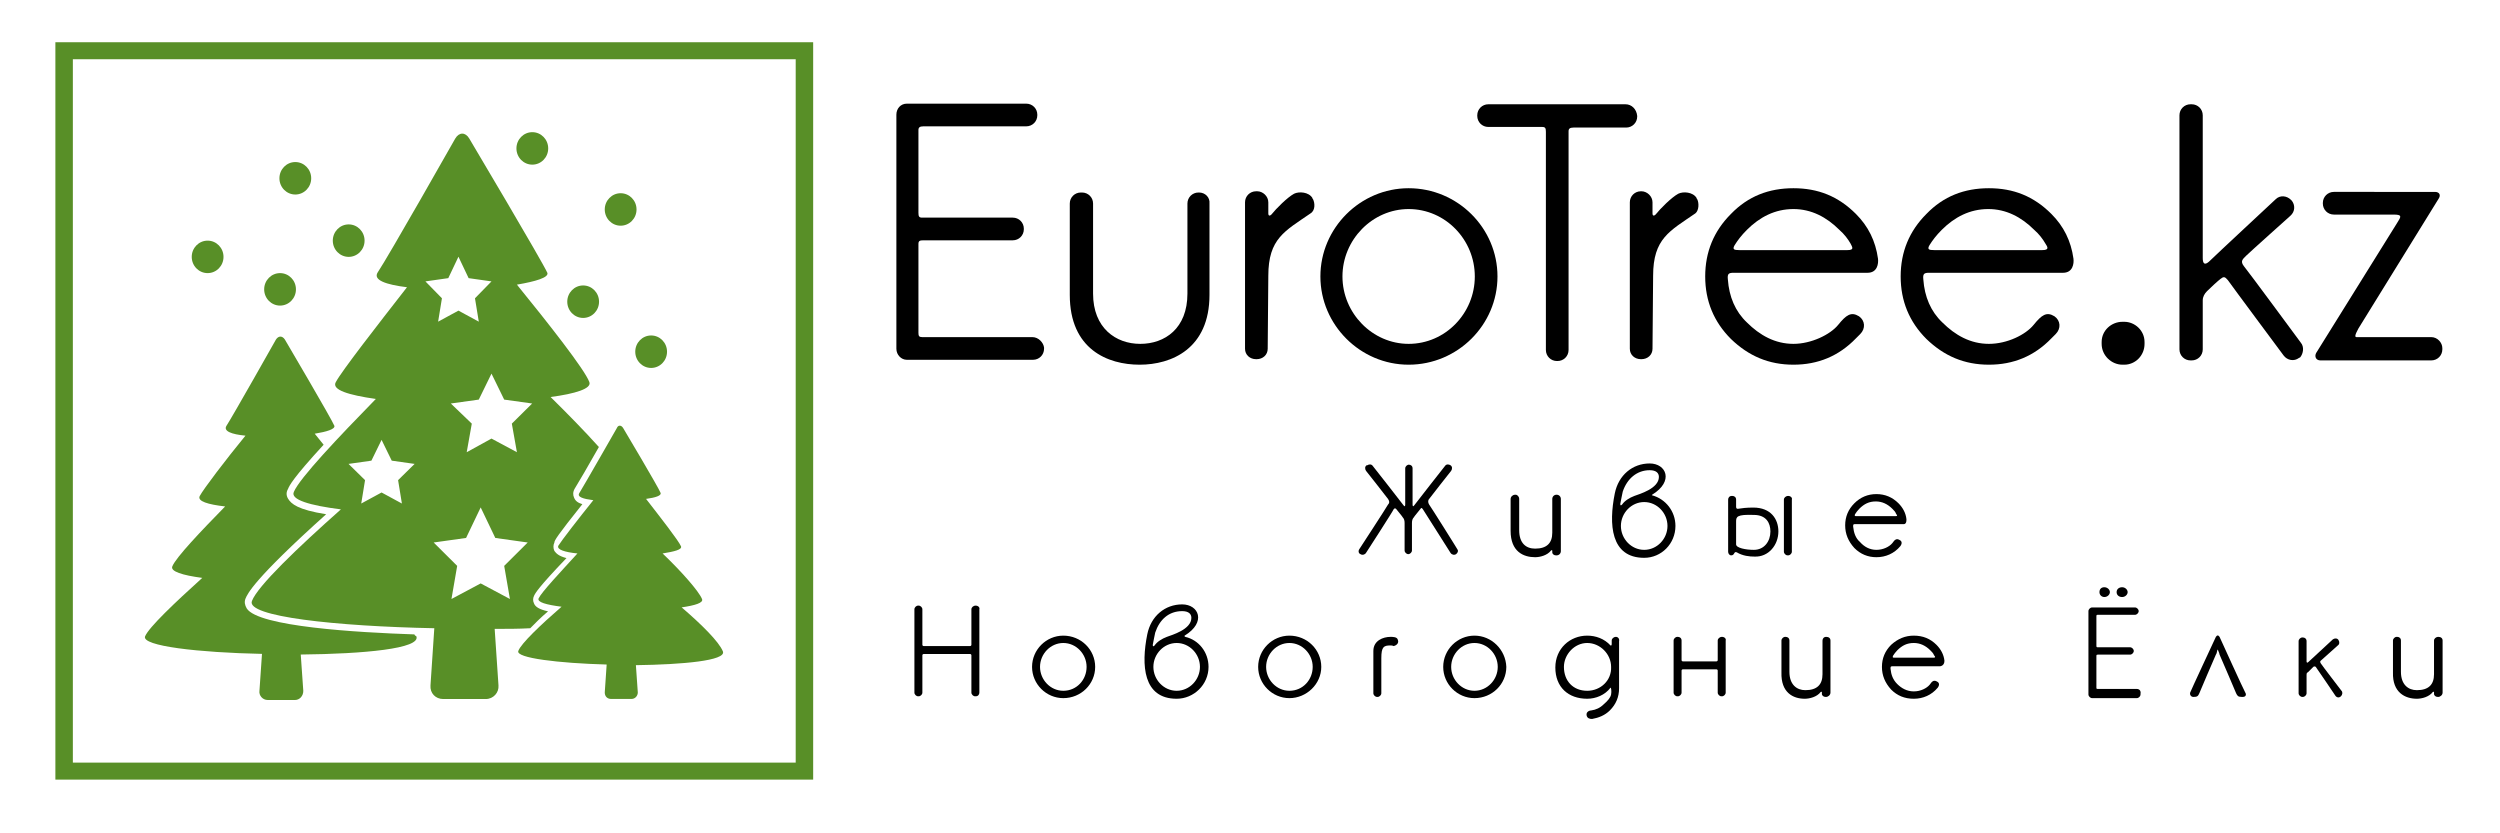 <?xml version="1.0" encoding="UTF-8"?> <!-- Generator: Adobe Illustrator 24.0.2, SVG Export Plug-In . SVG Version: 6.00 Build 0) --> <svg xmlns="http://www.w3.org/2000/svg" xmlns:xlink="http://www.w3.org/1999/xlink" id="Layer_1" x="0px" y="0px" viewBox="0 0 408 136" style="enable-background:new 0 0 408 136;" xml:space="preserve"> <style type="text/css"> .st0{fill:#588F27;} </style> <desc>Created with Fabric.js 3.6.3</desc> <g transform="matrix(1.188 0 0 1.156 96 250)"> <path class="st0" d="M-73.2-210.3v104.1H30.9v-104.1H-73.2z M28.5-108.6h-99.3v-99.3h99.3L28.5-108.6z"></path> </g> <g transform="matrix(1.037 0 0 1.06 96 250)"> <g> <g transform="matrix(1 0 0 1 -24.145 16.625)"> <path class="st0" d="M-3.2-154.8c-9.1-0.3-24.6-1.2-26.4-4c-0.3-0.5-0.4-1-0.2-1.5c0.3-0.7,1.2-2.9,12.7-13 c-4.5-0.7-5.5-1.6-6-2.4c-0.3-0.5-0.3-1,0-1.5c0.2-0.5,0.8-1.7,5.6-6.8c-0.5-0.6-1-1.2-1.4-1.7c1.9-0.3,3.2-0.7,3.1-1.2 c-0.4-1-7.8-13.3-7.8-13.3c-0.4-0.6-1-0.6-1.4,0c0,0-6.8,11.8-7.8,13.3c-0.5,0.8,0.8,1.3,3,1.5c-3.1,3.7-6.6,8.2-7.2,9.3 c-0.4,0.8,1.3,1.3,4,1.6c-3.8,3.8-7.7,7.8-8.3,9.2c-0.4,0.8,1.6,1.4,4.7,1.8c-4.3,3.8-8.4,7.6-9,9c-0.6,1.5,8.5,2.5,18.4,2.7 l-0.4,5.7c-0.1,0.7,0.5,1.4,1.3,1.4h4.3c0.7,0,1.3-0.6,1.3-1.4l-0.4-5.6c9.9-0.1,18.9-0.9,18.2-2.8 C-3.1-154.6-3.2-154.7-3.2-154.8z"></path> </g> <g transform="matrix(1 0 0 1 29.3 23.463)"> <path class="st0" d="M-8.1-159c-0.6-1.5-3.4-4.2-6.5-6.8c2.1-0.3,3.5-0.7,3.2-1.3c-0.5-1.2-3.3-4.3-6.2-7 c1.9-0.3,3.1-0.6,2.9-1.1c-0.4-0.9-3.2-4.4-5.5-7.3c1.5-0.2,2.4-0.5,2.3-0.9c-0.3-0.8-5.9-10-5.9-10c-0.3-0.5-0.8-0.5-1,0 c0,0-5.2,8.9-5.9,10c-0.4,0.6,0.6,0.9,2.2,1.1c-2.3,2.8-5,6.2-5.5,7c-0.3,0.6,1,1,3,1.2c-2.7,2.9-5.6,5.9-6.1,6.9 c-0.3,0.6,1.2,1,3.6,1.3c-3.3,2.8-6.4,5.7-6.8,6.8c-0.5,1.1,6.4,1.9,13.9,2.1l-0.3,4.3c0,0.6,0.4,1,1,1h3.2c0.6,0,1-0.5,1-1 l-0.3-4.2C-14.4-157-7.6-157.6-8.1-159z"></path> </g> <g transform="matrix(1 0 0 1 -1.425 0.975)"> <path class="st0" d="M0.5-159.2c-0.7-0.2-1.1-0.5-1.3-1c-0.2-0.4-0.2-0.9,0.1-1.4c0.4-0.6,2.3-3.8,3.8-6.4 c-2.2-2.4-4.9-5.1-7.6-7.7c3.9-0.5,6.5-1.3,6.1-2.3c-0.7-1.9-6.5-9.1-11.4-15c3-0.5,5-1.1,4.8-1.8c-0.7-1.6-12.3-20.7-12.3-20.7 c-0.6-1-1.6-1-2.2,0c0,0-10.6,18.3-12.2,20.6c-0.8,1.2,1.3,1.9,4.6,2.3c-4.7,5.9-10.2,12.8-11.2,14.6c-0.7,1.2,2,2,6.3,2.6 c-5.9,5.9-12,12.2-12.9,14.3c-0.6,1.2,2.5,2.1,7.4,2.7c-6.8,5.9-13.1,11.8-14,14.1c-1,2.4,13.2,3.9,28.7,4.2l-0.6,8.8 c-0.1,1.2,0.8,2.1,2,2.1h6.7c1.2,0,2.1-1,2-2.1l-0.6-8.7c1.9,0,3.8,0,5.6-0.1c0.7-0.7,1.6-1.6,2.8-2.6c-1.4-0.3-2-0.7-2.2-1.2 c-0.2-0.4-0.2-0.8,0-1.2s0.6-1.2,5.1-5.8c-1.2-0.3-1.6-0.7-1.9-1.1c-0.2-0.4-0.2-0.9,0-1.3C-3.9-153.6-3.5-154.3,0.5-159.2z M-27.9-159.3l-3.2-1.7l-3.2,1.7l0.6-3.6l-2.6-2.5l3.6-0.5l1.6-3.2l1.6,3.2l3.6,0.5l-2.6,2.5L-27.9-159.3z M-20.6-194l1.6-3.3 l1.6,3.3l3.6,0.5l-2.6,2.6l0.6,3.6L-19-189l-3.2,1.7l0.6-3.6l-2.6-2.6L-20.6-194z M-10.9-144.6l-4.6-2.4l-4.6,2.4l0.9-5.1 l-3.7-3.6l5.1-0.7l2.3-4.7l2.3,4.7l5.1,0.7l-3.7,3.6L-10.9-144.6z M-10.6-171.6l0.8,4.4l-4-2.1l-3.9,2.1l0.8-4.4l-3.3-3.1 l4.4-0.6l2-4l2,4l4.4,0.6L-10.6-171.6z"></path> </g> <g transform="matrix(1 0 0 1 -24.3 -18.6)"> <ellipse class="st0" cx="-24.2" cy="-172.7" rx="2.5" ry="2.5"></ellipse> </g> <g transform="matrix(1 0 0 1 -13.5 -26.1)"> <ellipse class="st0" cx="-24.2" cy="-172.7" rx="2.5" ry="2.5"></ellipse> </g> <g transform="matrix(1 0 0 1 -21.9 -35.7)"> <ellipse class="st0" cx="-24.2" cy="-172.7" rx="2.5" ry="2.5"></ellipse> </g> <g transform="matrix(1 0 0 1 -35.7 -23.6)"> <ellipse class="st0" cx="-24.2" cy="-172.7" rx="2.5" ry="2.5"></ellipse> </g> <g transform="matrix(1 0 0 1 15.4 -40.3)"> <ellipse class="st0" cx="-24.2" cy="-172.7" rx="2.5" ry="2.5"></ellipse> </g> <g transform="matrix(1 0 0 1 29.3 -30.9)"> <ellipse class="st0" cx="-24.2" cy="-172.7" rx="2.5" ry="2.5"></ellipse> </g> <g transform="matrix(1 0 0 1 23.4 -16.7)"> <ellipse class="st0" cx="-24.2" cy="-172.7" rx="2.5" ry="2.5"></ellipse> </g> <g transform="matrix(1 0 0 1 34.1 -9)"> <ellipse class="st0" cx="-24.2" cy="-172.7" rx="2.5" ry="2.5"></ellipse> </g> </g> </g> <g transform="matrix(1,0,0,1,296.989,223.818)"> <path d="M-128.5-168.8h-18c-0.5,0-0.6-0.2-0.6-0.7V-184c0-0.5,0.2-0.6,0.8-0.6h14.6c1,0,1.8-0.8,1.8-1.8v-0.1c0-1-0.8-1.8-1.8-1.8 h-14.8c-0.5,0-0.6-0.2-0.6-0.8v-13.5c0-0.4,0.2-0.6,0.8-0.6h16.8c1,0,1.8-0.8,1.8-1.8v-0.1c0-1-0.8-1.8-1.8-1.8h-19.5 c-1,0-1.7,0.8-1.7,1.8v38.2c0,1,0.8,1.8,1.7,1.8h20.6c1,0,1.8-0.8,1.8-1.8v-0.2C-126.7-167.9-127.5-168.8-128.5-168.8z"></path> <path d="M-101.3-192.4h-0.1c-1,0-1.8,0.8-1.8,1.8v14.7c0,5.7-3.7,8.2-7.7,8.2c-4,0-7.7-2.6-7.7-8.2v-14.7c0-1-0.8-1.8-1.8-1.8h-0.2 c-1,0-1.8,0.8-1.8,1.8v14.9c0,8.9,6.2,11.4,11.4,11.4c5.2,0,11.4-2.6,11.4-11.4v-14.9C-99.5-191.6-100.3-192.4-101.3-192.4z"></path> <path d="M-82.7-191.3c-0.1-0.1-0.1-0.1-0.1-0.2c-0.6-1-2.2-1.1-3-0.7c-1.1,0.6-2.9,2.4-3.7,3.4c-0.2,0.2-0.5,0.3-0.5-0.2 c0-0.5,0-1.8,0-1.8c0-1-0.9-1.8-1.8-1.8H-92c-1,0-1.8,0.8-1.8,1.8v23.9c0,1,0.8,1.7,1.8,1.7h0.1c1,0,1.8-0.7,1.8-1.7l0.1-11.9 c0-6.1,2.7-7.3,6.9-10.2C-82.3-189.5-82.4-190.7-82.7-191.3z"></path> <path d="M-67.1-193.1c-7.9,0-14.4,6.5-14.4,14.4s6.5,14.4,14.4,14.4c8,0,14.5-6.5,14.5-14.4S-59.1-193.1-67.1-193.1z M-67.1-167.7 c-5.9,0-10.8-5-10.8-11s4.9-11,10.8-11c6,0,10.8,5,10.8,11S-61.1-167.7-67.1-167.7z"></path> <path d="M-31.7-206.8h-22.4c-1,0-1.8,0.8-1.8,1.8v0.1c0,1,0.8,1.8,1.8,1.8h8.8c0.5,0,0.6,0.2,0.6,0.8v35.6c0,1,0.8,1.8,1.8,1.8h0.1 c1,0,1.8-0.8,1.8-1.8v-35.7c0-0.4,0.2-0.6,0.8-0.6h8.6c1,0,1.8-0.8,1.8-1.8v-0.1C-29.9-206-30.7-206.8-31.7-206.8z"></path> <path d="M-20-191.3c-0.1-0.1-0.1-0.1-0.1-0.2c-0.6-1-2.2-1.1-3-0.7c-1.1,0.6-2.9,2.4-3.7,3.4c-0.2,0.2-0.5,0.3-0.5-0.2 c0-0.5,0-1.8,0-1.8c0-1-0.9-1.8-1.8-1.8h-0.1c-1,0-1.8,0.8-1.8,1.8v23.9c0,1,0.8,1.7,1.8,1.7h0.1c1,0,1.8-0.7,1.8-1.7l0.1-11.9 c0-6.1,2.7-7.3,6.9-10.2C-19.7-189.5-19.7-190.7-20-191.3z"></path> <path d="M9.5-181.6c-0.4-2.9-1.6-5.3-3.6-7.3c-2.9-2.9-6.2-4.2-10.2-4.2c-4,0-7.4,1.3-10.2,4.2c-2.8,2.8-4.2,6.2-4.2,10.2 s1.4,7.4,4.2,10.2c2.9,2.8,6.2,4.2,10.2,4.2c4,0,7.4-1.4,10.2-4.3c0.2-0.2,0.5-0.5,0.7-0.7c0.9-0.9,0.8-2.2-0.2-2.9 c-1.3-0.8-2.1-0.2-3.4,1.4c-1.3,1.6-4.4,3.1-7.3,3.1c-3,0-5.5-1.4-7.6-3.5c-1.9-1.8-2.9-4.2-3.1-7c-0.1-0.9,0.1-1.1,0.9-1.1H7.8 C9.4-179.3,9.6-180.8,9.5-181.6z M4.5-183h-17.6c-0.9,0-1.2-0.1-0.8-0.8c0.5-0.8,1.1-1.6,2-2.5c2.1-2.1,4.6-3.4,7.6-3.4 c2.9,0,5.4,1.3,7.5,3.4c0.8,0.7,1.4,1.5,1.8,2.2C5.3-183.5,5.7-183,4.5-183z"></path> <path d="M41.4-181.6c-0.4-2.9-1.6-5.3-3.6-7.3c-2.9-2.9-6.2-4.2-10.2-4.2c-4,0-7.4,1.3-10.2,4.2c-2.8,2.8-4.2,6.2-4.2,10.2 s1.4,7.4,4.2,10.2c2.9,2.8,6.2,4.2,10.2,4.2c4,0,7.4-1.4,10.2-4.3c0.2-0.2,0.5-0.5,0.7-0.7c0.9-0.9,0.8-2.2-0.2-2.9 c-1.3-0.8-2.1-0.2-3.4,1.4c-1.3,1.6-4.3,3.1-7.3,3.1c-3,0-5.5-1.4-7.6-3.5c-1.9-1.8-2.9-4.2-3.1-7c-0.1-0.9,0.1-1.1,0.9-1.1h21.9 C41.3-179.3,41.5-180.8,41.4-181.6z M36.3-183H18.7c-0.9,0-1.2-0.1-0.8-0.8c0.5-0.8,1.1-1.6,2-2.5c2.1-2.1,4.6-3.4,7.6-3.4 c2.9,0,5.4,1.3,7.5,3.4c0.8,0.7,1.4,1.5,1.8,2.2C37.2-183.5,37.5-183,36.3-183z"></path> <path d="M49.7-171.3h-0.3c-1.8,0-3.4,1.4-3.4,3.3v0.3c0,1.9,1.6,3.4,3.4,3.4h0.3c1.8,0,3.3-1.5,3.3-3.4v-0.3 C53-169.9,51.4-171.3,49.7-171.3z"></path> <path d="M78.5-167.9c0,0-8.7-11.8-9.3-12.5c-0.6-0.8-0.2-1.1,0.4-1.7c0.5-0.5,7.2-6.5,7.2-6.5c0.8-0.7,0.8-1.8,0.2-2.5l-0.1-0.1 c-0.7-0.7-1.8-0.8-2.5-0.1c0,0-10.1,9.4-10.9,10.2c-0.7,0.6-1,0.3-1-0.6c0-1,0-23.3,0-23.3c0-1-0.8-1.8-1.8-1.8h-0.2 c-1,0-1.8,0.8-1.8,1.8v38.2c0,1,0.8,1.8,1.8,1.8h0.2c1,0,1.8-0.8,1.8-1.8c0,0,0-7.4,0-8c0-0.6,0.3-1.1,0.7-1.5 c0.7-0.7,1.8-1.7,2.2-2c0.5-0.4,0.7-0.4,1.2,0.2c0.4,0.6,9.1,12.3,9.1,12.3c0.6,0.8,1.7,1,2.5,0.4l0.2-0.1 C78.9-166.1,79.1-167.2,78.5-167.9z"></path> <path d="M99.8-168.8H87.6c-0.3,0-0.3-0.3,0.3-1.4l13.1-21.2c0.4-0.6,0.1-1.1-0.6-1.1H83.9c-1,0-1.8,0.8-1.8,1.8v0.1 c0,1,0.8,1.8,1.8,1.8h9.7c1.5,0,1.3,0.3,0.6,1.4L81-166.2c-0.3,0.6,0,1.2,0.7,1.2h18.1c1,0,1.8-0.8,1.8-1.8v-0.2 C101.6-167.9,100.8-168.8,99.8-168.8z"></path> </g> <g transform="matrix(1,0,0,1,299.032,290.336)"> <path d="M-65.8-208c-0.2-0.3-0.2-0.7,0-0.9c0.2-0.3,3.6-4.6,3.6-4.6c0.2-0.3,0.2-0.7-0.1-0.9l0,0c-0.3-0.2-0.7-0.2-0.9,0.1 c0,0-4.8,6.1-5,6.4c-0.2,0.3-0.3,0.2-0.3-0.1c0-0.3,0-5.9,0-5.9c0-0.4-0.3-0.6-0.6-0.6h0c-0.3,0-0.6,0.3-0.6,0.6v5.9 c0,0.3-0.1,0.4-0.3,0.1c-0.2-0.3-5-6.4-5-6.4c-0.2-0.3-0.6-0.3-0.9-0.1l-0.1,0c-0.3,0.2-0.3,0.6-0.1,0.9c0,0,3.4,4.3,3.6,4.6 c0.2,0.3,0.3,0.6,0,0.9c-0.2,0.4-4.7,7.3-4.7,7.3c-0.2,0.3-0.1,0.7,0.2,0.8l0,0c0.3,0.2,0.7,0.1,0.9-0.2c0,0,4.4-6.8,4.5-7.1 c0.1-0.2,0.3-0.2,0.4-0.1c0.3,0.4,1,1.2,1.1,1.4c0.2,0.2,0.3,0.5,0.3,0.9v4.5c0,0.3,0.3,0.6,0.6,0.6h0c0.3,0,0.6-0.3,0.6-0.6 c0,0,0-4.1,0-4.5c0-0.4,0.1-0.7,0.3-0.9c0.1-0.2,0.8-1,1.1-1.4c0.1-0.2,0.2-0.2,0.4,0.1c0.2,0.3,4.5,7.1,4.5,7.1 c0.2,0.3,0.6,0.4,0.9,0.2l0,0c0.3-0.2,0.4-0.6,0.2-0.8C-61.1-200.6-65.5-207.6-65.8-208z"></path> <path d="M-48.5-199.4c0.8,0,2-0.3,2.6-1.1c0.1-0.1,0.2,0,0.2,0c0,0,0,0.2,0,0.3c0,0.3,0.3,0.5,0.6,0.5h0.1c0.4,0,0.7-0.3,0.7-0.7 l0-8.5c0-0.4-0.3-0.7-0.7-0.7h0c-0.4,0-0.7,0.3-0.7,0.7c0,0,0,5.3,0,5.5c0,1.7-0.9,2.6-2.8,2.6c-1.5,0-2.6-0.9-2.6-3v-5.1 c0-0.4-0.3-0.7-0.6-0.7h-0.1c-0.3,0-0.7,0.3-0.7,0.7v5.2C-52.5-200.3-50.4-199.4-48.5-199.4z"></path> <path d="M-29.4-209.6c3.6-2.2,2.3-5.1-0.4-5.1c-2.8,0-5.1,1.9-5.7,4.9c-1,5-0.7,10.5,4.8,10.5c2.8,0,5.1-2.3,5.1-5.2 c0-2.4-1.6-4.4-3.8-5C-29.5-209.5-29.4-209.6-29.4-209.6z M-34.6-208.1c0.1-0.6,0.3-1.5,0.4-2c0.7-2.1,2.3-3.5,4.4-3.5 c1.1,0,1.5,0.5,1.5,1.1c0,1.9-3.2,2.8-4,3.1c-0.8,0.3-1.6,0.8-2,1.4C-34.5-207.8-34.6-207.8-34.6-208.1z M-30.7-200.6 c-2.1,0-3.8-1.8-3.8-3.9c0-2.1,1.7-3.9,3.8-3.9s3.8,1.8,3.8,3.9C-26.9-202.4-28.6-200.6-30.7-200.6z"></path> <path d="M-7.2-209.4L-7.2-209.4c-0.4,0-0.7,0.3-0.7,0.6v8.5c0,0.3,0.3,0.6,0.6,0.6h0.1c0.3,0,0.6-0.3,0.6-0.6v-8.5 C-6.5-209.1-6.8-209.4-7.2-209.4z M-8.8-203.6c0-2-1.2-3.9-4.1-3.9c-1.1,0-1.9,0.1-2.5,0.2c-0.1,0-0.3,0-0.3-0.3c0-0.3,0-1.2,0-1.2 c0-0.4-0.3-0.6-0.6-0.6h-0.1c-0.4,0-0.6,0.3-0.6,0.6v8.5c0,0.3,0.2,0.6,0.5,0.6c0.6,0,0.4-0.7,0.9-0.5c1,0.6,2.1,0.7,2.9,0.7 C-10.4-199.4-8.8-201.4-8.8-203.6z M-12.8-200.6c-1.3,0-2.9-0.3-2.9-0.9c0-0.5,0-2.7,0-3.7c0-0.8,0.1-1.2,2.9-1.1 c2,0,2.7,1.3,2.7,2.7C-10.1-202-11.1-200.6-12.8-200.6z"></path> <path d="M12.1-205.6c-0.1-1-0.6-1.9-1.3-2.6c-1-1-2.2-1.5-3.6-1.5s-2.6,0.5-3.6,1.5c-1,1-1.5,2.2-1.5,3.6c0,1.4,0.5,2.6,1.5,3.7 c1,1,2.2,1.5,3.6,1.5c1.5,0,2.9-0.6,3.9-1.8c0.3-0.4,0.3-0.8-0.1-1c-0.5-0.3-0.8-0.1-1.2,0.5c-0.5,0.6-1.5,1.1-2.6,1.1 c-1.1,0-2-0.5-2.7-1.3c-0.7-0.6-1-1.5-1.1-2.5c0-0.3,0-0.4,0.3-0.4h7.8C12.1-204.7,12.1-205.3,12.1-205.6z M10.3-206.1H4 c-0.3,0-0.4,0-0.3-0.3c0.2-0.3,0.4-0.6,0.7-0.9c0.8-0.8,1.6-1.2,2.7-1.2c1,0,1.9,0.4,2.7,1.2c0.3,0.3,0.5,0.5,0.6,0.8 C10.6-206.2,10.7-206.1,10.3-206.1z M-25.1-183L-25.1-183z"></path> <path d="M-139.8-191.5L-139.8-191.5c-0.4,0-0.7,0.3-0.7,0.6v5.8c0,0.1-0.1,0.2-0.2,0.2h-7.6c-0.1,0-0.2-0.1-0.2-0.2v-5.8 c0-0.3-0.3-0.6-0.6-0.6h-0.1c-0.3,0-0.6,0.3-0.6,0.6v13.6c0,0.3,0.3,0.6,0.6,0.6h0.1c0.3,0,0.6-0.3,0.6-0.6v-6.1 c0-0.1,0.1-0.2,0.2-0.2h7.6c0.1,0,0.2,0.1,0.2,0.2v6.1c0,0.3,0.3,0.6,0.6,0.6h0.1c0.4,0,0.6-0.3,0.6-0.6v-13.6 C-139.1-191.2-139.4-191.5-139.8-191.5z"></path> <path d="M-125.5-186.6c-2.8,0-5.1,2.3-5.1,5.1c0,2.8,2.3,5.1,5.1,5.1c2.9,0,5.2-2.3,5.2-5.1C-120.3-184.3-122.6-186.6-125.5-186.6z M-125.5-177.6c-2.1,0-3.8-1.8-3.8-3.9s1.7-3.9,3.8-3.9c2.1,0,3.8,1.8,3.8,3.9S-123.3-177.6-125.5-177.6z"></path> <path d="M-105.7-186.6c3.6-2.2,2.3-5.1-0.4-5.1c-2.8,0-5.1,1.9-5.7,4.9c-1,5-0.7,10.5,4.8,10.5c2.8,0,5.2-2.3,5.2-5.2 c0-2.4-1.6-4.4-3.8-4.9C-105.8-186.5-105.7-186.6-105.7-186.6z M-110.9-185.1c0.1-0.6,0.3-1.5,0.4-2c0.7-2.1,2.2-3.5,4.4-3.5 c1.1,0,1.5,0.5,1.5,1.1c0,1.9-3.2,2.8-4,3.1c-0.8,0.3-1.6,0.8-2,1.4C-110.8-184.8-110.9-184.8-110.9-185.1z M-107-177.6 c-2.1,0-3.8-1.8-3.8-3.9c0-2.1,1.7-3.9,3.8-3.9c2.1,0,3.8,1.8,3.8,3.9C-103.2-179.4-104.9-177.6-107-177.6z"></path> <path d="M-88.6-186.6c-2.8,0-5.1,2.3-5.1,5.1c0,2.8,2.3,5.1,5.1,5.1c2.8,0,5.2-2.3,5.2-5.1C-83.4-184.3-85.7-186.6-88.6-186.6z M-88.6-177.6c-2.1,0-3.8-1.8-3.8-3.9s1.7-3.9,3.8-3.9c2.1,0,3.8,1.8,3.8,3.9S-86.4-177.6-88.6-177.6z"></path> <path d="M-70.9-185.9c-0.1-0.5-0.8-0.5-1.2-0.5c-1.2,0-2.8,0.6-2.8,2.3c0,1.7,0,6.9,0,6.9c0,0.3,0.3,0.6,0.6,0.6h0.1 c0.3,0,0.6-0.3,0.6-0.6v-5.7c0-1.9,0.4-2.1,1.5-2.1c0.1,0,0.3,0,0.5,0.1C-71.1-185-70.7-185.4-70.9-185.9z"></path> <path d="M-58.4-186.6c-2.8,0-5.1,2.3-5.1,5.1c0,2.8,2.3,5.1,5.1,5.1c2.9,0,5.2-2.3,5.2-5.1C-53.3-184.3-55.6-186.6-58.4-186.6z M-58.4-177.6c-2.1,0-3.8-1.8-3.8-3.9s1.7-3.9,3.8-3.9c2.1,0,3.8,1.8,3.8,3.9S-56.3-177.6-58.4-177.6z"></path> <path d="M-35.3-186.4L-35.3-186.4c-0.4,0-0.7,0.3-0.7,0.6c0,0,0,0.6,0,0.6c0,0.3-0.2,0.2-0.2,0.2c-1-1.1-2.4-1.6-3.8-1.6 c-2.8,0-5.2,2.1-5.2,5.2c0,3.2,2.1,5.1,5.2,5.1c1.4,0,2.9-0.6,3.8-1.8c0.1-0.1,0.2,0.6,0.1,1.1c-0.1,0.5-0.5,1-1.2,1.6 c-0.6,0.6-1.3,0.9-2,1c-0.3,0-0.9,0.2-0.8,0.8c0.1,0.5,0.5,0.6,0.9,0.6c1.1-0.2,2.1-0.6,2.9-1.4c1-1,1.5-2.2,1.5-3.6v-7.7 C-34.7-186.1-35-186.4-35.3-186.4z M-40-177.6c-2.3,0-3.8-1.6-3.8-3.9c0-2,1.7-3.9,3.8-3.9c2.1,0,3.9,1.8,3.9,3.9 C-36-179.3-37.8-177.6-40-177.6z"></path> <path d="M-18-186.4L-18-186.4c-0.4,0-0.7,0.3-0.7,0.6v3.2c0,0.1-0.1,0.2-0.2,0.2h-5.5c-0.1,0-0.2-0.1-0.2-0.2v-3.2 c0-0.4-0.3-0.6-0.6-0.6h-0.1c-0.3,0-0.6,0.3-0.6,0.6v8.5c0,0.3,0.3,0.6,0.6,0.6h0.1c0.3,0,0.6-0.3,0.6-0.6v-3.6 c0-0.1,0.1-0.2,0.2-0.2h5.5c0.1,0,0.2,0.1,0.2,0.2v3.6c0,0.3,0.3,0.6,0.6,0.6h0.1c0.3,0,0.6-0.3,0.6-0.6v-8.5 C-17.3-186.1-17.6-186.4-18-186.4z"></path> <path d="M-4.5-176.3c0.8,0,2-0.3,2.6-1.1c0.1-0.1,0.2,0,0.2,0c0,0,0,0.2,0,0.3c0,0.3,0.3,0.5,0.6,0.5H-1c0.3,0,0.7-0.3,0.7-0.7 l0-8.5c0-0.4-0.3-0.6-0.7-0.6h0c-0.4,0-0.6,0.3-0.6,0.6c0,0,0,5.3,0,5.5c0,1.7-0.9,2.6-2.8,2.6c-1.4,0-2.6-0.9-2.6-3v-5.1 c0-0.4-0.3-0.6-0.6-0.6h-0.1c-0.3,0-0.6,0.3-0.6,0.6v5.2C-8.4-177.3-6.4-176.3-4.5-176.3z"></path> <path d="M18.3-182.5c-0.1-1-0.6-1.9-1.3-2.6c-1-1-2.2-1.5-3.7-1.5c-1.4,0-2.6,0.5-3.7,1.5c-1,1-1.5,2.2-1.5,3.6 c0,1.4,0.5,2.6,1.5,3.7c1,1,2.2,1.5,3.7,1.5c1.5,0,2.9-0.6,3.9-1.8c0.3-0.4,0.3-0.8-0.1-1c-0.5-0.3-0.8-0.1-1.2,0.5 c-0.5,0.6-1.5,1.1-2.6,1.1c-1.1,0-2-0.5-2.7-1.2c-0.7-0.7-1-1.5-1.1-2.5c0-0.3,0-0.4,0.3-0.4h7.8C18.2-181.7,18.3-182.2,18.3-182.5 z M16.5-183h-6.3c-0.3,0-0.4,0-0.3-0.3c0.2-0.3,0.4-0.6,0.7-0.9c0.8-0.8,1.6-1.2,2.7-1.2c1,0,1.9,0.4,2.7,1.2 c0.3,0.3,0.5,0.5,0.6,0.8C16.8-183.2,16.9-183,16.5-183z M-25.1-183L-25.1-183z"></path> <path d="M44.4-192.9c0.5,0,0.9-0.4,0.9-0.8s-0.4-0.8-0.9-0.8c-0.5,0-0.8,0.3-0.8,0.8S44-192.9,44.4-192.9z M47.3-192.9 c0.5,0,0.9-0.4,0.9-0.8s-0.4-0.8-0.9-0.8s-0.9,0.3-0.9,0.8S46.8-192.9,47.3-192.9z M49.7-177.9h-6.4c-0.2,0-0.2-0.1-0.2-0.2v-5.2 c0-0.2,0.1-0.2,0.3-0.2h5.2c0.3,0,0.6-0.3,0.6-0.6v0c0-0.3-0.3-0.6-0.6-0.6h-5.3c-0.2,0-0.2-0.1-0.2-0.3v-4.8 c0-0.2,0.1-0.2,0.3-0.2h6c0.3,0,0.6-0.3,0.6-0.6v0c0-0.3-0.3-0.6-0.6-0.6h-7c-0.3,0-0.6,0.3-0.6,0.6v13.6c0,0.3,0.3,0.6,0.6,0.6 h7.3c0.3,0,0.6-0.3,0.6-0.6v-0.1C50.4-177.6,50.1-177.9,49.7-177.9z"></path> <path d="M58.9-176.6c0.1,0,0.1,0,0.1,0c0.5,0,0.7-0.1,0.9-0.6c0,0,2.5-5.9,2.7-6.3c0.1-0.1,0.2-0.5,0.2-0.6c0.1-0.3,0.1-0.3,0.2,0 c0.1,0.2,0.2,0.5,0.2,0.6c0.2,0.4,2.7,6.3,2.7,6.3c0.2,0.4,0.3,0.6,0.9,0.6H67c0.5,0,0.6-0.4,0.4-0.7c-0.2-0.3-4.2-9.1-4.2-9.1 c-0.2-0.3-0.4-0.3-0.6,0c0,0-4.1,8.8-4.2,9.1C58.3-176.9,58.6-176.6,58.9-176.6z"></path> <path d="M83.1-177.6c0,0-3.3-4.3-3.4-4.5c-0.1-0.2-0.1-0.3,0-0.4c0.1-0.1,2.8-2.5,2.8-2.5c0.3-0.2,0.3-0.6,0.1-0.9l0,0 c-0.2-0.3-0.6-0.3-0.9-0.1c0,0-3.8,3.5-4,3.7c-0.2,0.2-0.3,0.1-0.3-0.1c0-0.2,0-3.3,0-3.3c0-0.4-0.3-0.6-0.6-0.6h-0.1 c-0.3,0-0.6,0.3-0.6,0.6v8.5c0,0.3,0.3,0.6,0.6,0.6h0.1c0.3,0,0.6-0.3,0.6-0.6c0,0,0-2.8,0-3c0-0.3,0.1-0.4,0.2-0.4 c0.3-0.3,0.8-0.8,0.9-0.9c0.1-0.1,0.3-0.1,0.4,0c0.1,0.1,3.2,4.7,3.2,4.7c0.2,0.3,0.6,0.4,0.9,0.1l0,0 C83.3-177,83.3-177.4,83.1-177.6z"></path> <path d="M95.4-176.3c0.8,0,2-0.3,2.6-1.1c0.1-0.1,0.2,0,0.2,0c0,0,0,0.2,0,0.3c0,0.3,0.3,0.5,0.6,0.5h0.1c0.3,0,0.7-0.3,0.7-0.7 l0-8.5c0-0.4-0.3-0.6-0.7-0.6h0c-0.4,0-0.7,0.3-0.7,0.6c0,0,0,5.3,0,5.5c0,1.7-0.9,2.6-2.8,2.6c-1.4,0-2.6-0.9-2.6-3v-5.1 c0-0.4-0.3-0.6-0.6-0.6h-0.1c-0.3,0-0.6,0.3-0.6,0.6v5.2C91.4-177.3,93.5-176.3,95.4-176.3z"></path> </g> </svg> 